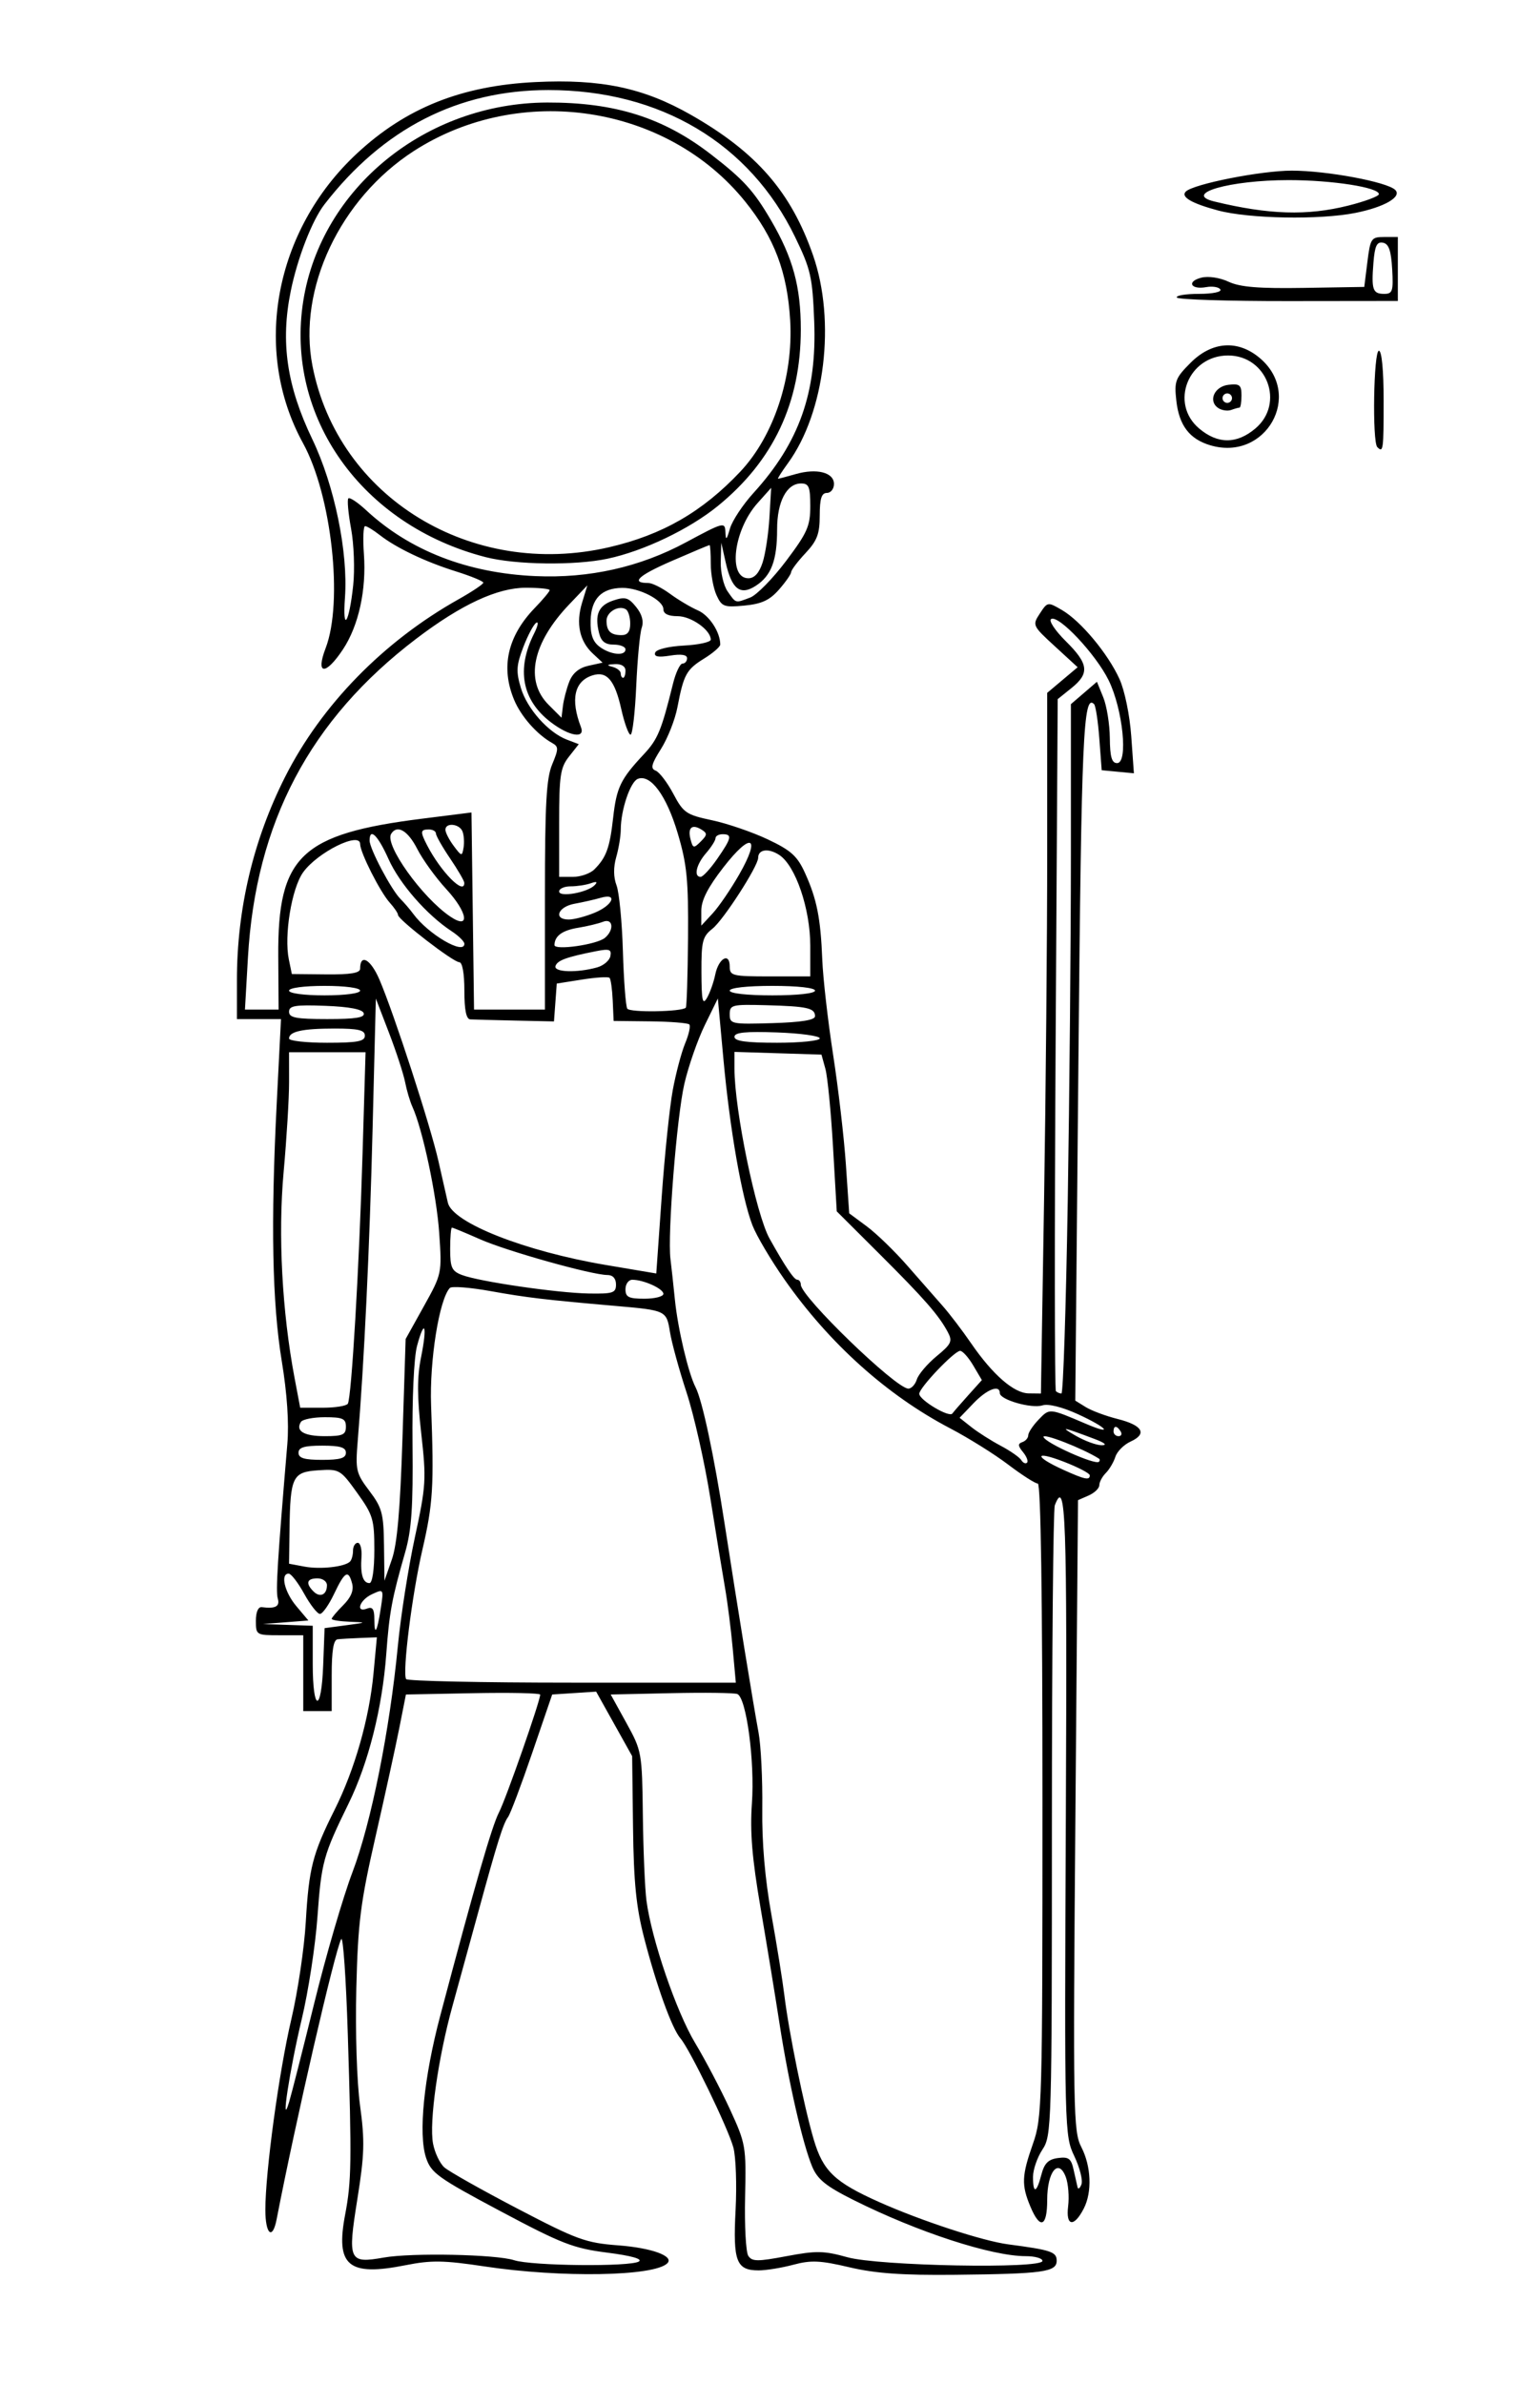 <?xml version="1.0" encoding="UTF-8" standalone="no"?>
<!-- Created with Inkscape (http://www.inkscape.org/) -->
<svg
   xmlns:svg="http://www.w3.org/2000/svg"
   xmlns="http://www.w3.org/2000/svg"
   version="1.0"
   width="325"
   height="503"
   id="svg2">
  <defs
     id="defs5" />
  <path
     d="M 102.268,478.166 C 93.639,476.867 91.026,476.827 85.588,477.908 C 73.479,480.315 70.78,478.047 72.844,467.202 C 74.181,460.173 74.241,456.05 73.397,429.118 C 73.028,417.359 72.401,408.359 72.003,409.118 C 70.636,411.728 62.429,447.335 58.374,468.25 C 57.512,472.696 56,471.403 56,466.22 C 56,458.198 58.878,437.097 61.485,426 C 62.842,420.225 64.213,411 64.532,405.5 C 65.194,394.104 65.954,391.144 70.615,381.821 C 74.877,373.296 77.939,362.543 78.833,352.97 L 79.535,345.441 L 76.018,345.575 C 74.083,345.649 71.938,345.774 71.25,345.854 C 70.374,345.956 70,348.244 70,353.5 L 70,361 L 67,361 L 64,361 L 64,353 L 64,345 L 59,345 C 54.095,345 54,344.942 54,341.956 C 54,340.101 54.488,338.976 55.25,339.075 C 58.138,339.45 59.112,338.923 58.621,337.25 C 58.165,335.697 58.565,329.247 60.638,304.657 C 61.011,300.228 60.596,294.053 59.462,287.157 C 57.446,274.9 57.117,258.054 58.4,232.75 L 59.3,215 L 54.65,215 L 50,215 L 50.001,206.75 C 50.004,191.737 53.464,177.161 60.176,163.891 C 67.846,148.725 80.926,135.334 96.749,126.448 C 99.636,124.827 101.998,123.245 101.999,122.933 C 102,122.621 99.412,121.554 96.25,120.563 C 89.74,118.523 83.628,115.606 80.115,112.863 C 78.803,111.838 77.425,111 77.051,111 C 76.678,111 76.563,113.641 76.797,116.87 C 77.346,124.462 75.692,131.997 72.376,137.008 C 68.695,142.57 66.545,142.418 68.72,136.75 C 72.471,126.976 69.991,104.503 63.949,93.5 C 53.181,73.894 57.898,48.573 75.336,32.37 C 85.678,22.759 97.384,18.08 113,17.317 C 126.863,16.639 135.802,18.522 145.816,24.23 C 159.653,32.116 166.937,40.49 171.585,53.857 C 176.429,67.787 174.101,87.006 166.268,97.75 C 164.964,99.537 164.037,101 164.206,101 C 164.375,101 166.047,100.56 167.922,100.022 C 172.381,98.743 176,99.678 176,102.108 C 176,103.149 175.325,104 174.5,104 C 173.378,104 172.999,105.197 172.995,108.75 C 172.992,112.645 172.451,114.075 169.995,116.696 C 168.348,118.453 166.986,120.253 166.968,120.696 C 166.951,121.138 165.788,122.807 164.383,124.405 C 162.422,126.635 160.737,127.415 157.124,127.762 C 152.803,128.177 152.32,127.997 151.209,125.56 C 150.544,124.1 150,121.127 150,118.953 C 150,116.779 149.883,115 149.74,115 C 149.597,115 146.006,116.51 141.762,118.355 C 134.68,121.434 133.014,123 136.822,123 C 137.641,123 139.704,124.028 141.406,125.284 C 143.108,126.54 145.747,128.109 147.27,128.772 C 149.684,129.82 152,133.352 152,135.984 C 152,136.453 150.47,137.783 148.599,138.939 C 144.852,141.255 144.282,142.294 142.962,149.22 C 142.468,151.816 140.912,155.763 139.506,157.991 C 137.46,161.231 137.233,162.152 138.371,162.589 C 139.153,162.889 140.829,165.087 142.095,167.473 C 144.229,171.496 144.822,171.901 150.262,173.056 C 153.488,173.74 158.785,175.557 162.032,177.092 C 166.955,179.421 168.26,180.6 169.892,184.192 C 172.384,189.68 173.187,193.708 173.531,202.468 C 173.684,206.336 174.712,215.35 175.816,222.5 C 176.92,229.65 178.136,240.109 178.519,245.742 L 179.215,255.985 L 182.934,258.742 C 184.98,260.259 188.815,263.975 191.457,267 C 194.099,270.025 197.456,273.85 198.918,275.5 C 200.379,277.15 203.088,280.704 204.937,283.398 C 209.496,290.038 213.975,293.935 217.087,293.971 L 219.675,294 L 220.337,253.336 C 220.702,230.971 221,197.711 221,179.425 L 221,146.178 L 224.213,143.474 L 227.426,140.771 L 222.618,136.355 C 217.885,132.01 217.835,131.901 219.448,129.439 C 221.073,126.96 221.113,126.953 224.134,128.719 C 228.099,131.036 233.821,137.901 236.253,143.257 C 237.35,145.673 238.419,150.869 238.738,155.324 L 239.296,163.149 L 235.898,162.824 L 232.5,162.5 L 232,155.831 C 231.725,152.163 231.227,148.89 230.893,148.557 C 228.619,146.292 228.224,155.226 227.596,223 L 226.924,295.5 L 229.145,296.872 C 230.366,297.627 233.386,298.752 235.855,299.372 C 241.134,300.698 242.175,302.507 238.598,304.137 C 237.19,304.779 235.745,306.227 235.387,307.355 C 235.029,308.483 234.121,310.022 233.368,310.775 C 232.616,311.527 232,312.679 232,313.334 C 232,313.99 230.988,314.97 229.75,315.513 L 227.5,316.5 L 226.952,383 C 226.435,445.674 226.507,449.701 228.202,452.985 C 230.283,457.019 230.507,462.448 228.735,465.921 C 226.673,469.963 224.89,469.731 225.416,465.49 C 225.668,463.46 225.445,460.67 224.92,459.291 C 223.378,455.235 221,458.166 221,464.122 C 221,469.852 219.502,470.447 217.449,465.532 C 215.537,460.956 215.617,459.041 218,452.26 C 219.923,446.788 220,444.006 220,379.785 C 220,336.85 219.65,313 219.02,313 C 218.481,313 215.669,311.2 212.77,309.001 C 209.872,306.801 204.35,303.353 200.5,301.338 C 187.2,294.377 175.03,283.452 165.591,270 C 162.697,265.875 159.636,260.7 158.79,258.5 C 156.546,252.667 154.041,238.349 152.682,223.578 L 151.493,210.657 L 148.747,216.265 C 147.236,219.349 145.293,224.924 144.428,228.654 C 142.819,235.592 140.846,260.439 141.493,265.62 C 141.691,267.204 142.113,271.075 142.432,274.222 C 143.052,280.354 145.26,289.703 146.79,292.679 C 148.22,295.461 150.696,307.094 152.924,321.5 C 155.686,339.36 158.959,359.495 160.077,365.5 C 160.589,368.25 160.946,375.45 160.871,381.5 C 160.781,388.795 161.432,396.373 162.803,404 C 163.94,410.325 165.17,417.975 165.537,421 C 166.466,428.669 169.664,444.367 171.724,451.371 C 173.69,458.053 176.125,460.381 185.551,464.591 C 194.397,468.541 207.389,472.797 212.761,473.505 C 221.847,474.701 223,475.091 223,476.966 C 223,479.342 220.163,479.734 201.568,479.929 C 190.435,480.045 184.762,479.643 179.269,478.348 C 173.118,476.898 171.165,476.808 167.437,477.806 C 164.981,478.463 161.683,479 160.108,479 C 155.394,479 154.669,477.113 155.235,466.305 C 155.513,460.991 155.303,455.035 154.768,453.071 C 153.652,448.968 145.576,432.326 143.59,430.035 C 141.804,427.976 138.549,418.963 135.926,408.811 C 134.261,402.364 133.737,397.136 133.593,385.5 L 133.407,370.5 L 129.609,363.699 L 125.812,356.898 L 121.174,357.199 L 116.535,357.5 L 112.311,369.845 C 109.988,376.635 107.698,382.71 107.223,383.345 C 106.195,384.72 104.917,388.802 100.907,403.5 C 99.257,409.55 96.825,418.404 95.501,423.176 C 92.458,434.153 90.537,447.717 91.385,452.24 C 91.745,454.157 92.818,456.42 93.77,457.27 C 94.721,458.119 101.678,462.04 109.23,465.983 C 121.784,472.538 123.604,473.2 130.487,473.72 C 137.564,474.256 142.332,476.001 140.828,477.506 C 138.068,480.265 118.449,480.601 102.268,478.166 z M 134.833,477.125 C 135.676,476.59 133.217,475.903 128.141,475.255 C 120.993,474.343 118.532,473.387 105.599,466.501 C 92.39,459.469 90.974,458.452 89.909,455.226 C 88.26,450.227 89.45,438.319 92.901,425.299 C 100.243,397.597 103.811,385.252 105.308,382.363 C 106.788,379.508 114,358.9 114,357.526 C 114,357.207 107.625,357.07 99.832,357.223 L 85.665,357.5 L 84.282,364.5 C 83.522,368.35 81.256,378.7 79.248,387.5 C 76.065,401.446 75.545,405.554 75.198,419.5 C 74.969,428.712 75.303,439.208 75.986,444.239 C 77.005,451.739 76.921,454.55 75.4,464.065 C 73.336,476.98 73.617,477.594 81,476.293 C 86.909,475.252 104.684,475.614 108.5,476.854 C 112.222,478.063 133.015,478.277 134.833,477.125 z M 220,477 C 220,476.45 218.417,476 216.482,476 C 209.246,476 193.688,470.932 180.161,464.169 C 174.315,461.246 172.535,459.812 171.406,457.116 C 169.394,452.307 166.408,439.253 164.518,427 C 163.628,421.225 161.822,410.2 160.505,402.5 C 158.71,392.007 158.254,386.489 158.683,380.471 C 159.315,371.609 157.511,358.133 155.595,357.398 C 154.935,357.145 148.653,357.064 141.637,357.219 L 128.88,357.5 L 132.19,363.5 C 135.443,369.396 135.503,369.734 135.667,383 C 135.758,390.425 136.101,398.525 136.429,401 C 137.508,409.158 142.716,424.389 146.685,431 C 148.832,434.575 152.142,440.875 154.04,445 C 157.388,452.276 157.484,452.829 157.243,463.5 C 157.106,469.55 157.408,475.142 157.915,475.926 C 158.705,477.15 159.848,477.161 166,476 C 172.266,474.818 173.876,474.846 178.832,476.228 C 185.473,478.078 220,478.726 220,477 z M 219.765,458.828 C 220.391,456.412 221.225,455.571 223.267,455.298 C 225.509,454.997 226.047,455.393 226.561,457.719 C 226.899,459.249 227.278,460.927 227.404,461.449 C 227.53,461.972 227.9,461.704 228.226,460.854 C 228.552,460.005 227.876,457.328 226.724,454.905 C 224.653,450.549 224.634,449.755 224.934,383.25 C 225.221,319.683 224.932,311.523 222.607,317.582 C 222.273,318.452 221.997,348.714 221.993,384.832 C 221.987,448.676 221.932,450.583 220,453.5 C 218.907,455.15 218.01,457.738 218.007,459.25 C 217.998,462.911 218.754,462.73 219.765,458.828 z M 66.36,422.461 C 68.803,412.539 72.419,400.164 74.394,394.961 C 78.335,384.581 82.25,365.05 83.969,347.199 C 84.567,340.983 86.183,330.69 87.559,324.325 C 89.911,313.445 89.991,312.131 88.893,302.373 C 88.015,294.572 88.008,290.587 88.863,286.33 C 90.208,279.633 89.617,277.994 88.01,283.964 C 87.354,286.4 86.957,295.06 87.056,304.815 C 87.188,317.983 86.861,322.765 85.504,327.5 C 82.688,337.326 82.175,340.088 81.515,349 C 80.673,360.36 77.742,371.976 73.568,380.5 C 68.206,391.448 67.832,392.812 66.987,404.5 C 66.55,410.55 65.06,420.225 63.678,426 C 61.137,436.611 59.147,449.671 61.011,443.5 C 61.51,441.85 63.916,432.382 66.36,422.461 z M 68.208,351.25 L 68.5,343.5 L 73,342.9 C 77.462,342.305 77.468,342.299 73.75,342.15 C 71.688,342.068 70,341.795 70,341.545 C 70,341.295 71.096,339.995 72.435,338.656 C 74.072,337.019 74.69,335.529 74.319,334.11 C 73.527,331.084 72.762,331.519 70.5,336.286 C 69.4,338.604 68.059,340.5 67.52,340.5 C 66.98,340.5 65.484,338.587 64.195,336.25 C 62.905,333.913 61.434,332 60.925,332 C 59.121,332 60.036,335.89 62.541,338.867 L 65.083,341.887 L 60.291,342.263 L 55.5,342.639 L 60.75,342.82 L 66,343 L 66,351 C 66,361.277 67.822,361.483 68.208,351.25 z M 154.629,347.75 C 154.267,343.762 153.537,338.025 153.007,335 C 152.476,331.975 151.077,323.425 149.896,316 C 148.715,308.575 146.464,298.58 144.893,293.79 C 143.322,288.999 141.745,283.256 141.388,281.026 C 140.664,276.497 140.567,276.451 130,275.531 C 115.124,274.237 111.118,273.763 103.564,272.402 C 99.2,271.615 95.313,271.315 94.927,271.736 C 92.683,274.181 90.627,287.069 90.976,296.5 C 91.611,313.627 91.393,317.218 89.131,327 C 86.958,336.392 84.893,352.798 85.701,354.25 C 85.93,354.663 101.681,355 120.703,355 L 155.287,355 L 154.629,347.75 z M 80.357,339.346 C 80.991,335.206 80.984,335.196 78.504,336.346 C 75.867,337.569 74.943,340.343 77.5,339.362 C 78.611,338.935 79,339.505 79,341.56 C 79,345.329 79.589,344.369 80.357,339.346 z M 69,334.441 C 69,333.648 68.1,333 67,333 C 64.75,333 64.435,334.035 66.16,335.76 C 67.539,337.139 69,336.46 69,334.441 z M 79,327.002 C 79,320.552 78.716,319.609 75.371,314.953 C 71.826,310.019 71.634,309.908 67.161,310.2 C 61.734,310.555 61.254,311.545 61.1,322.705 L 61,329.909 L 64.251,330.519 C 67.599,331.147 72.764,330.575 73.873,329.454 C 74.218,329.105 74.5,328.072 74.5,327.16 C 74.5,326.247 74.95,325.5 75.5,325.5 C 76.05,325.5 76.403,326.85 76.285,328.5 C 76.024,332.143 76.592,334 77.969,334 C 78.579,334 79,331.143 79,327.002 z M 84.935,303.5 L 85.606,282.5 L 89.441,275.605 C 93.263,268.736 93.275,268.677 92.688,260.105 C 92.143,252.14 89.178,238.196 87.031,233.5 C 86.528,232.4 85.836,230.066 85.493,228.313 C 85.149,226.56 83.62,221.875 82.094,217.901 L 79.319,210.677 L 78.633,238.089 C 78.003,263.287 76.841,287.655 75.49,304.039 C 74.985,310.158 75.143,310.832 77.947,314.539 C 80.628,318.082 80.954,319.292 81.039,326 L 81.134,333.5 L 82.7,329 C 83.818,325.786 84.457,318.499 84.935,303.5 z M 229.983,311.25 C 229.974,310.837 227.511,309.551 224.511,308.391 C 218.27,305.977 218.165,307.263 224.373,310.082 C 228.918,312.146 230.008,312.373 229.983,311.25 z M 215.893,306.362 C 214.811,305.052 214.779,304.581 215.75,304.254 C 216.438,304.023 217,303.372 217,302.808 C 217,302.243 217.991,300.752 219.203,299.493 C 221.525,297.08 221.378,297.067 229.25,300.426 C 235.127,302.934 233.638,301.181 227.508,298.375 C 224.175,296.849 221.22,296.113 219.992,296.503 C 217.686,297.234 211,295.316 211,293.922 C 211,292.046 208.289,293.089 205.442,296.061 L 202.51,299.121 L 205.005,301.095 C 206.377,302.18 209.157,303.946 211.182,305.02 C 213.207,306.093 215.165,307.458 215.532,308.052 C 215.9,308.647 216.444,308.889 216.743,308.591 C 217.041,308.292 216.658,307.289 215.893,306.362 z M 231.917,307.736 C 228.51,305.579 219.909,302.228 220.227,303.182 C 220.652,304.455 231.154,309.149 231.917,308.406 C 232.146,308.183 232.146,307.881 231.917,307.736 z M 73,306.5 C 73,305.367 71.778,305 68,305 C 64.222,305 63,305.367 63,306.5 C 63,307.633 64.222,308 68,308 C 71.778,308 73,307.633 73,306.5 z M 231,303.591 C 224.157,301.008 223.542,300.902 227,302.897 C 228.925,304.007 231.4,304.915 232.5,304.914 C 233.746,304.913 233.18,304.414 231,303.591 z M 73,301 C 73,299.3 72.333,299 68.559,299 C 66.116,299 63.84,299.45 63.5,300 C 62.317,301.915 64.147,303 68.559,303 C 72.333,303 73,302.7 73,301 z M 236.5,302 C 235.708,300.719 235,300.719 235,302 C 235,302.55 235.477,303 236.059,303 C 236.641,303 236.84,302.55 236.5,302 z M 204.364,294.334 L 207.213,291.169 L 205.391,288.084 C 204.389,286.388 203.146,285 202.63,285 C 201.415,285 194,292.782 194,294.057 C 194,295.372 200.31,299.139 200.982,298.226 C 201.275,297.827 202.797,296.075 204.364,294.334 z M 73.404,296.155 C 74.182,294.897 75.802,267.376 76.517,243.25 L 77.148,222 L 69.074,222 L 61,222 L 61.007,228.25 C 61.011,231.688 60.493,240.244 59.856,247.265 C 58.656,260.479 59.523,276.758 62.17,290.75 L 63.353,297 L 68.117,297 C 70.738,297 73.117,296.62 73.404,296.155 z M 225.337,253.336 C 225.702,230.971 226,198.248 226,180.618 L 226,148.564 L 228.747,146.203 L 231.494,143.843 L 232.831,147.12 C 233.566,148.923 234.189,152.783 234.215,155.699 C 234.251,159.699 234.627,161 235.748,161 C 238.131,161 236.966,149.617 233.958,143.507 C 231.248,138.002 223.384,129.645 221.822,130.61 C 221.277,130.947 222.669,133.043 224.915,135.267 C 229.756,140.06 229.996,142.055 226.108,145.178 L 223.216,147.5 L 222.778,220.253 C 222.536,260.267 222.563,293.229 222.836,293.503 C 223.11,293.776 223.635,294 224.004,294 C 224.373,294 224.973,275.701 225.337,253.336 z M 193.493,291.023 C 193.838,289.936 195.71,287.736 197.654,286.134 C 200.793,283.546 201.057,282.975 200.013,281.025 C 198.106,277.461 195.096,274.021 185.58,264.534 L 176.587,255.568 L 175.804,242.034 C 175.373,234.59 174.647,227.15 174.191,225.5 L 173.361,222.5 L 164.18,222.212 L 155,221.925 L 155,225.473 C 155,234.143 159.556,256.207 162.399,261.301 C 165.688,267.195 167.567,269.988 168.25,269.994 C 168.662,269.997 169,270.462 169,271.027 C 169,273.557 188.993,292.897 191.683,292.968 C 192.333,292.986 193.148,292.111 193.493,291.023 z M 140,272.975 C 140,271.887 135.837,270 133.435,270 C 132.646,270 132,270.9 132,272 C 132,273.667 132.667,274 136,274 C 138.2,274 140,273.539 140,272.975 z M 130,271 C 130,269.743 129.333,269 128.205,269 C 124.934,269 106.986,263.968 101.322,261.464 C 98.258,260.109 95.582,259 95.376,259 C 95.169,259 95,261.036 95,263.525 C 95,267.429 95.342,268.18 97.496,268.998 C 101.153,270.389 117.599,272.788 124.25,272.902 C 129.366,272.989 130,272.779 130,271 z M 141.975,230.007 C 142.636,226.436 143.817,221.98 144.601,220.104 C 145.385,218.228 145.774,216.44 145.465,216.132 C 145.156,215.823 141.438,215.531 137.202,215.483 L 129.5,215.396 L 129.307,211.088 C 129.201,208.719 128.899,206.565 128.635,206.302 C 128.372,206.038 125.758,206.202 122.828,206.666 L 117.5,207.509 L 117.205,211.504 L 116.91,215.5 L 108.705,215.319 C 104.192,215.219 99.938,215.106 99.25,215.069 C 98.397,215.022 98,213.097 98,209 C 98,205.355 97.574,203 96.916,203 C 95.647,203 84,194.019 84,193.041 C 84,192.676 83.213,191.505 82.25,190.439 C 80.218,188.187 76,179.843 76,178.073 C 76,175.343 66.97,179.829 63.962,184.054 C 61.541,187.453 59.918,197.379 60.958,202.428 L 61.591,205.5 L 68.795,205.573 C 73.972,205.625 76,205.289 76,204.382 C 76,201.1 78.224,202.356 80.081,206.686 C 83.16,213.868 90.854,237.533 92.53,244.979 C 93.338,248.566 94.231,252.509 94.516,253.742 C 95.496,257.985 110.778,264.003 127.905,266.891 L 138.5,268.678 L 139.637,252.589 C 140.263,243.74 141.315,233.578 141.975,230.007 z M 77,218.5 C 77,217.322 75.62,217 70.582,217 C 63.831,217 61,217.623 61,219.107 C 61,219.598 64.6,220 69,220 C 75.444,220 77,219.708 77,218.5 z M 173,219.071 C 173,218.56 168.949,217.998 163.998,217.821 C 157.29,217.582 154.996,217.819 154.998,218.75 C 154.999,219.657 157.468,220 164,220 C 168.95,220 173,219.582 173,219.071 z M 172,214.401 C 172,212.677 170.402,212.315 161.75,212.08 C 154.442,211.881 154,211.991 154,214.001 C 154,216.038 154.397,216.12 163,215.86 C 169.128,215.675 172,215.21 172,214.401 z M 76.753,213.75 C 76.482,212.931 73.697,212.399 68.67,212.208 C 62.3,211.965 61,212.177 61,213.458 C 61,214.72 62.467,215 69.083,215 C 75.104,215 77.061,214.681 76.753,213.75 z M 144.73,212.603 C 144.927,212.406 145.139,205.777 145.2,197.872 C 145.294,185.602 144.976,182.374 143.025,175.802 C 140.668,167.862 137.313,163.282 134.613,164.318 C 133.022,164.929 131.015,170.876 131.006,175.007 C 131.003,176.385 130.573,179.003 130.05,180.824 C 129.434,182.973 129.456,185.07 130.113,186.798 C 130.67,188.262 131.274,194.497 131.455,200.652 C 131.637,206.807 132.051,212.273 132.376,212.799 C 132.905,213.656 143.851,213.482 144.73,212.603 z M 58.724,201.75 C 58.589,180.612 63.475,175.944 89.106,172.721 L 99.5,171.413 L 99.77,192.207 L 100.04,213 L 107.52,213 L 115,213 L 115,188.968 C 115,169.66 115.301,164.216 116.53,161.274 C 117.904,157.985 117.904,157.526 116.525,156.754 C 113.323,154.962 109.964,151.157 108.509,147.676 C 105.629,140.784 107.102,134.222 112.867,128.259 C 114.59,126.477 116,124.789 116,124.509 C 116,124.229 113.737,124 110.971,124 C 104.959,124 97.333,127.547 87.852,134.754 C 65.403,151.82 53.954,173.515 52.319,202.088 L 51.694,213 L 55.245,213 L 58.796,213 L 58.724,201.75 z M 150.946,205.609 C 151.656,202.14 154,200.841 154,203.917 C 154,205.864 154.553,206 162.5,206 L 171,206 L 171,199.538 C 171,191.743 167.888,182.628 164.46,180.382 C 162.175,178.885 160,179.18 160,180.987 C 160,182.738 152.654,194.127 150.361,195.93 C 148.256,197.587 148.003,198.584 148.03,205.144 C 148.055,211.143 148.271,212.137 149.201,210.534 C 149.828,209.453 150.613,207.237 150.946,205.609 z M 76,209 C 76,208.422 72.833,208 68.5,208 C 64.167,208 61,208.422 61,209 C 61,209.578 64.167,210 68.5,210 C 72.833,210 76,209.578 76,209 z M 172,209 C 172,208.407 168.333,208 163,208 C 157.667,208 154,208.407 154,209 C 154,209.593 157.667,210 163,210 C 168.333,210 172,209.593 172,209 z M 125.995,204.106 C 127.367,203.725 128.636,202.649 128.816,201.717 C 129.089,200.299 128.6,200.128 125.821,200.675 C 119.56,201.907 117.63,202.611 117.232,203.805 C 116.793,205.121 121.737,205.291 125.995,204.106 z M 98,199.115 C 98,198.628 96.78,197.431 95.289,196.454 C 90.09,193.047 84.333,186.462 81.997,181.25 C 79.735,176.204 78,174.512 78,177.351 C 78,179.067 82.574,187.717 84.499,189.642 C 85.3,190.443 86.528,191.876 87.228,192.827 C 90.393,197.129 98,201.569 98,199.115 z M 127.649,197.876 C 129.682,196.189 129.382,193.635 127.25,194.478 C 126.287,194.859 123.925,195.426 122,195.74 C 118.657,196.284 117.049,197.46 117.015,199.386 C 116.995,200.569 125.934,199.3 127.649,197.876 z M 94.154,187.551 C 91.947,185.157 89.201,181.354 88.051,179.099 C 86.061,175.2 83.798,173.9 82.541,175.934 C 81.127,178.221 89.077,189.338 95,193.358 C 99.288,196.268 98.743,192.53 94.154,187.551 z M 156.005,184.492 C 160.651,176.371 158.551,175.416 152.678,182.979 C 149.376,187.231 148,189.928 148,192.147 L 148,195.292 L 150.385,192.718 C 151.697,191.303 154.226,187.601 156.005,184.492 z M 125.532,192.551 C 129.408,190.932 130.411,188.356 126.75,189.422 C 125.513,189.783 123.037,190.344 121.25,190.67 C 117.711,191.314 116.729,194 120.032,194 C 121.15,194 123.625,193.348 125.532,192.551 z M 125.5,186.747 C 126.185,186.034 125.923,185.909 124.668,186.353 C 123.661,186.709 121.748,187 120.418,187 C 119.088,187 118,187.486 118,188.079 C 118,189.377 123.999,188.311 125.5,186.747 z M 97.982,186.25 C 97.972,185.838 96.622,183.52 94.982,181.1 C 93.342,178.679 92,176.317 92,175.85 C 92,175.382 91.325,175 90.5,175 C 88.703,175 88.652,175.456 90.125,178.316 C 93.028,183.948 98.049,189.019 97.982,186.25 z M 125.435,183.422 C 127.949,180.908 128.682,178.892 129.399,172.52 C 130.118,166.124 130.955,164.392 135.849,159.158 C 138.82,155.981 139.58,154.147 142.027,144.25 C 142.604,141.912 143.51,140 144.039,140 C 144.567,140 145,139.491 145,138.869 C 145,138.131 143.761,137.939 141.434,138.317 C 138.908,138.727 137.983,138.546 138.263,137.698 C 138.491,137.006 141.052,136.373 144.329,136.2 C 147.448,136.035 150,135.473 150,134.95 C 150,132.924 145.865,130 143,130 C 141.023,130 140,129.497 140,128.526 C 140,126.623 134.903,123.991 131.3,124.032 C 126.934,124.081 124.761,126.33 124.641,130.923 C 124.564,133.841 125.078,135.35 126.518,136.438 C 128.787,138.153 132,138.483 132,137 C 132,136.45 130.884,136 129.519,136 C 127.728,136 126.869,135.327 126.43,133.579 C 125.453,129.684 126.302,127.732 129.426,126.691 C 131.938,125.854 132.619,126.046 134.242,128.051 C 135.493,129.596 135.894,131.081 135.427,132.443 C 135.039,133.574 134.518,139.113 134.27,144.75 C 134.021,150.387 133.481,155 133.068,155 C 132.656,155 131.772,152.56 131.105,149.577 C 129.743,143.493 128.064,141.528 125.047,142.485 C 121.208,143.703 120.35,147.537 122.603,153.407 C 123.566,155.917 120.163,155.362 116.238,152.368 C 110.153,147.726 108.926,141.187 112.725,133.64 C 113.517,132.067 113.713,131.059 113.161,131.4 C 112.609,131.742 111.38,134.056 110.43,136.543 C 108.963,140.386 108.886,141.677 109.923,145.136 C 111.243,149.544 115.719,154.562 119.669,156.064 L 122.142,157.004 L 120.071,159.637 C 118.252,161.949 118,163.654 118,173.635 L 118,185 L 120.929,185 C 122.539,185 124.567,184.29 125.435,183.422 z M 151.364,181.196 C 154.399,176.817 154.577,176 152.5,176 C 151.675,176 151,176.381 151,176.847 C 151,177.313 150.1,178.732 149,180 C 146.938,182.378 146.342,185 147.864,185 C 148.339,185 149.914,183.288 151.364,181.196 z M 97.61,175.427 C 96.978,173.779 94,173.478 94,175.062 C 94,175.646 94.787,177.179 95.75,178.469 C 97.41,180.693 97.517,180.712 97.829,178.834 C 98.01,177.745 97.912,176.212 97.61,175.427 z M 148.048,175.03 C 146.031,173.783 145.087,174.618 145.731,177.078 C 146.23,178.989 146.403,179.026 147.887,177.541 C 149.28,176.148 149.302,175.805 148.048,175.03 z M 120.144,143.808 C 120.841,142.022 122.199,140.895 124.181,140.46 L 127.167,139.804 L 125.096,137.875 C 122.291,135.261 121.506,131.521 122.843,127.144 L 123.956,123.5 L 120.124,127.518 C 112.357,135.661 110.712,143.615 115.75,148.667 L 118.5,151.424 L 118.797,148.962 C 118.96,147.608 119.566,145.289 120.144,143.808 z M 132,141.5 C 132,140.577 131.135,140.045 129.75,140.116 C 128.057,140.203 127.933,140.345 129.25,140.689 C 130.213,140.941 131,141.564 131,142.073 C 131,142.583 131.225,143 131.5,143 C 131.775,143 132,142.325 132,141.5 z M 133,131.559 C 133,130.216 132.591,128.865 132.09,128.556 C 130.565,127.613 128,129.108 128,130.94 C 128,133.153 128.876,134 131.167,134 C 132.444,134 133,133.259 133,131.559 z M 74.536,123.507 C 74.893,120.176 74.694,114.798 74.095,111.556 C 73.496,108.314 73.236,105.431 73.518,105.149 C 73.799,104.867 75.486,105.987 77.265,107.638 C 86.467,116.176 98.633,120.911 113,121.547 C 124.355,122.05 135.038,119.655 144.75,114.429 C 152.704,110.149 153.003,110.071 153.09,112.245 C 153.165,114.105 153.333,113.975 154.054,111.5 C 154.535,109.85 156.769,106.475 159.019,104 C 168.669,93.387 172.414,82.811 171.83,67.817 C 171.464,58.419 171.105,56.832 167.793,50 C 158.216,30.24 139.34,19 115.733,19 C 96.722,19 80.85,27.106 68.454,43.146 C 65.87,46.49 62.78,54.446 61.359,61.417 C 59.167,72.164 60.516,81.427 65.911,92.67 C 70.582,102.406 73.492,116.525 72.799,126.101 C 72.252,133.658 73.677,131.531 74.536,123.507 z M 102.5,117.545 C 76.377,110.835 60.095,87.946 64.01,63.438 C 67.811,39.644 89.906,21.705 115.5,21.633 C 129.78,21.592 139.996,24.821 150,32.536 C 156.904,37.861 159.071,40.238 162.727,46.5 C 167.338,54.396 169,60.49 169,69.497 C 169,84.926 163.24,97.184 151.493,106.751 C 145.466,111.659 135.822,116.266 128.201,117.879 C 121.32,119.335 108.834,119.173 102.5,117.545 z M 128.551,115.452 C 139.801,112.843 148.25,107.974 156.235,99.5 C 163.323,91.977 167.456,79.444 166.757,67.591 C 166.154,57.386 163.414,50.154 157.256,42.518 C 140.773,22.078 109.765,17.365 87.301,31.884 C 71.763,41.927 62.786,60.956 65.939,77.17 C 71.345,104.965 99.512,122.187 128.551,115.452 z M 158.33,126.065 C 159.682,125.55 163.087,122.078 165.895,118.349 C 170.379,112.393 171,110.986 171,106.784 C 171,102.713 170.71,102 169.057,102 C 166.015,102 164,105.848 164,111.657 C 164,118.203 162.788,121.437 159.54,123.566 C 156.235,125.731 154.424,124.342 153.149,118.662 L 152.214,114.5 L 152.107,118.527 C 152.048,120.743 152.701,123.555 153.557,124.777 C 155.353,127.343 155.128,127.282 158.33,126.065 z M 160.927,118.72 C 161.523,116.916 162.176,112.623 162.379,109.181 L 162.748,102.922 L 159.86,106.157 C 154.799,111.826 153.567,122 157.941,122 C 159.206,122 160.208,120.899 160.927,118.72 z M 255.419,93.945 C 251.039,92.645 248.841,89.768 248.255,84.568 C 247.788,80.428 248.038,79.762 251.273,76.527 C 255.784,72.016 261.233,71.642 265.85,75.527 C 275.111,83.32 267.125,97.42 255.419,93.945 z M 264.923,90.411 C 271.191,85.137 267.406,75 259.168,75 C 250.762,75 246.769,85.103 253.077,90.411 C 257.009,93.72 260.991,93.72 264.923,90.411 z M 257.152,86.12 C 254.888,84.677 256.23,81.533 259.259,81.184 C 261.617,80.911 262,81.226 262,83.434 C 262,84.845 261.812,86 261.582,86 C 261.352,86 260.564,86.22 259.832,86.489 C 259.099,86.759 257.893,86.592 257.152,86.12 z M 260,84 C 260,83.45 259.55,83 259,83 C 258.45,83 258,83.45 258,84 C 258,84.55 258.45,85 259,85 C 259.55,85 260,84.55 260,84 z M 290.667,94.333 C 289.571,93.238 289.887,74 291,74 C 291.603,74 292,78.167 292,84.5 C 292,94.989 291.919,95.586 290.667,94.333 z M 248.362,62.776 C 248.098,62.349 250.185,62 253,62 C 255.904,62 257.869,61.597 257.543,61.069 C 257.226,60.557 255.879,60.336 254.548,60.577 C 251.267,61.172 250.366,59.376 253.545,58.578 C 255.011,58.21 257.428,58.575 259.288,59.445 C 261.705,60.575 265.647,60.895 275.207,60.74 L 287.914,60.533 L 288.572,55.266 C 289.195,50.28 289.384,50 292.115,50 L 295,50 L 295,56.75 L 295,63.5 L 271.921,63.526 C 259.227,63.54 248.625,63.203 248.362,62.776 z M 293.802,56.759 C 293.577,52.845 293.084,51.44 291.855,51.206 C 290.563,50.961 290.132,51.869 289.849,55.429 C 289.395,61.138 289.695,62 292.136,62 C 293.882,62 294.07,61.408 293.802,56.759 z M 257.009,44.393 C 251.45,42.899 249.13,41.537 250.246,40.421 C 251.841,38.826 266.143,36 272.62,36 C 279.98,36 292.718,38.373 294.446,40.066 C 295.924,41.513 292.171,43.69 286.097,44.909 C 278.554,46.424 263.579,46.158 257.009,44.393 z M 284.544,43.378 C 288.095,42.487 291,41.399 291,40.961 C 291,39.538 281.112,38 271.965,38 C 259.523,38 249.512,40.872 256.25,42.508 C 267.77,45.305 275.88,45.555 284.544,43.378 z"
     id="path2177"
     style="fill:#000000" />
</svg>

